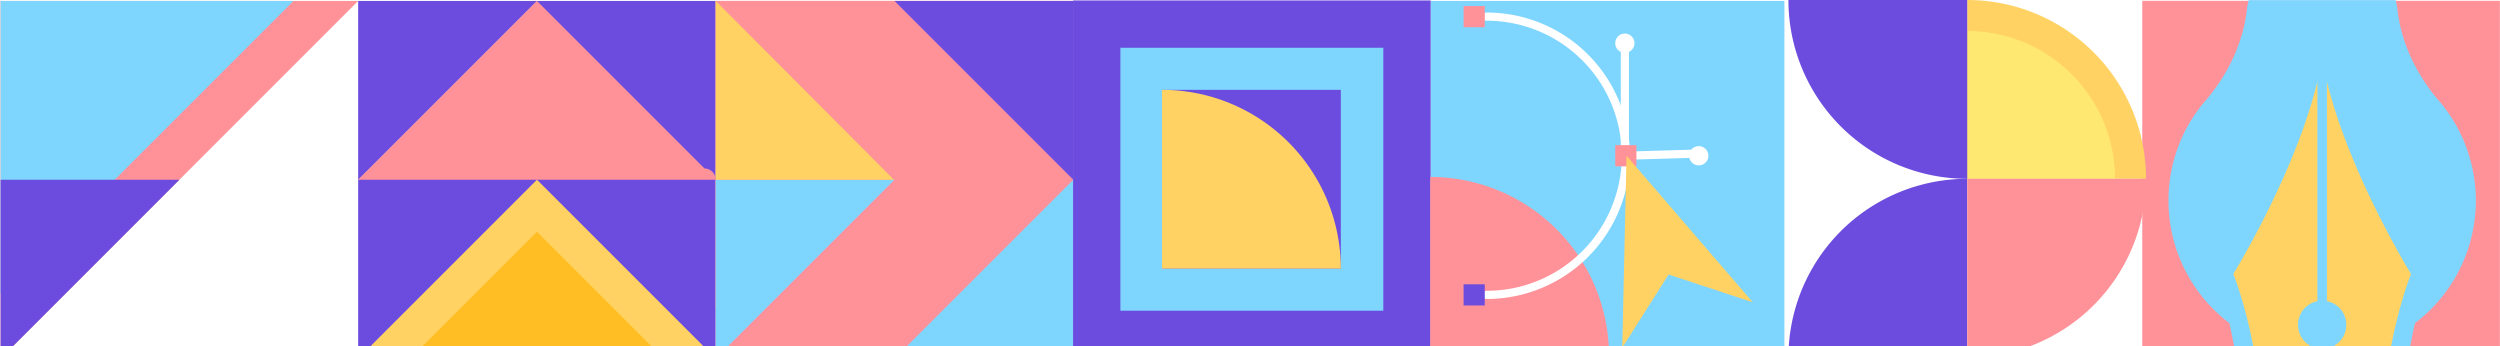 <svg xmlns="http://www.w3.org/2000/svg" xmlns:xlink="http://www.w3.org/1999/xlink" width="1602" height="222" viewBox="0 0 1602 222">
  <rect x="0" y="0" width="1602" height="222" fill="#333333" stroke="none"/>
  <defs>
    <linearGradient id="linear-gradient" x1="-83.058" y1="-30.41" x2="-85.92" y2="-30.39" gradientUnits="objectBoundingBox">
      <stop offset="0" stop-color="#ffe872"/>
      <stop offset="0.595" stop-color="#ffce41"/>
      <stop offset="1" stop-color="#ffbf24"/>
    </linearGradient>
    <linearGradient id="linear-gradient-2" x1="-44.445" y1="-49.084" x2="-43.885" y2="-48.664" xlink:href="#linear-gradient"/>
    <clipPath id="clip-Instagram_Story_1">
      <rect width="1602" height="222"/>
    </clipPath>
  </defs>
  <g id="Instagram_Story_1" data-name="Instagram Story – 1" clip-path="url(#clip-Instagram_Story_1)">
    <rect width="1602" height="222" fill="#fff"/>
    <rect id="Rectangle_2" data-name="Rectangle 2" width="229.15" height="229.15" transform="translate(1372.77 0.52)" fill="#ff9299"/>
    <path id="Path_3" data-name="Path 3" d="M1548.46,318.6a98.087,98.087,0,0,1,22.15-62.23,121.4,121.4,0,0,0,14.77-20.45c10.24-17.92,12.81-33.63,13.44-41.13.35-1.52.7-3.08,1.04-4.67h94.17c.33,1.58.68,3.14,1.04,4.65.63,7.48,3.19,23.2,13.44,41.14a120.956,120.956,0,0,0,14.76,20.46,98.481,98.481,0,1,1-174.81,62.23Z" transform="translate(-158.9 -190.03)" fill="#7ed6ff"/>
    <path id="Path_4" data-name="Path 4" d="M1561.51,316.61a85.085,85.085,0,0,1,19.22-53.99,105.273,105.273,0,0,0,12.82-17.74c8.88-15.55,11.11-29.18,11.66-35.68q.465-1.98.9-4.05h81.69c.29,1.37.59,2.73.9,4.04.55,6.49,2.77,20.13,11.66,35.68a104.675,104.675,0,0,0,12.81,17.75,85.437,85.437,0,1,1-151.66,53.99Z" transform="translate(-158.9 -190.03)" fill="#7ed6ff"/>
    <path id="Path_8" data-name="Path 8" d="M502.98,190.62,489.8,203.8l-4.82,4.82L388.41,305.2V190.62Z" transform="translate(-158.9 -190.03)" fill="#6c4cde"/>
    <path id="Path_9" data-name="Path 9" d="M617.56,190.62V419.77H388.41V305.2l96.57-96.58,4.82-4.82,13.18-13.18Z" transform="translate(-158.9 -190.03)" fill="#6c4cde"/>
    <rect id="Rectangle_7" data-name="Rectangle 7" width="229.15" height="229.15" transform="translate(458.63 0.59)" fill="#ff9299"/>
    <rect id="Rectangle_8" data-name="Rectangle 8" width="229.15" height="197.19" transform="translate(458.62 0.59)" fill="#ff9299"/>
    <rect id="Rectangle_11" data-name="Rectangle 11" width="226.68" height="228.29" transform="translate(916.77 0.59)" fill="#7ed6ff"/>
    <path id="Path_11" data-name="Path 11" d="M1419.5,190.03V304.61h114.58A114.587,114.587,0,0,0,1419.5,190.03Z" transform="translate(-158.9 -190.03)" fill="#ffd263"/>
    <path id="Path_12" data-name="Path 12" d="M1419.5,209.89v94.72h94.71A94.714,94.714,0,0,0,1419.5,209.89Z" transform="translate(-158.9 -190.03)" fill="url(#linear-gradient)"/>
    <path id="Path_13" data-name="Path 13" d="M1304.92,190.03H1419.5V304.6A114.579,114.579,0,0,1,1304.92,190.03Z" transform="translate(-158.9 -190.03)" fill="#6c4cde"/>
    <path id="Path_14" data-name="Path 14" d="M1304.92,419.18H1419.5V304.61A114.572,114.572,0,0,0,1304.92,419.18Z" transform="translate(-158.9 -190.03)" fill="#6c4cde"/>
    <path id="Path_15" data-name="Path 15" d="M1419.5,419.18V304.61h114.58A114.585,114.585,0,0,1,1419.5,419.18Z" transform="translate(-158.9 -190.03)" fill="#ff9299"/>
    <g id="Group_3" data-name="Group 3" transform="translate(-158.9 -190.03)">
      <path id="Path_19" data-name="Path 19" d="M846.68,419.77V305.2L732.1,419.77Z" fill="#7ed6ff"/>
      <path id="Path_20" data-name="Path 20" d="M617.53,305.2V419.77L732.1,305.2Z" fill="#7ed6ff"/>
    </g>
    <path id="Path_21" data-name="Path 21" d="M846.68,190.62V305.2L732.1,190.62Z" transform="translate(-158.9 -190.03)" fill="#6c4cde"/>
    <path id="Path_22" data-name="Path 22" d="M617.53,305.2V190.62L731.72,305.2Z" transform="translate(-158.9 -190.03)" fill="#ffd263"/>
    <path id="Path_25" data-name="Path 25" d="M617.56,419.77h0L502.98,305.2,388.41,419.77H617.56Z" transform="translate(-158.9 -190.03)" fill="#ffd263"/>
    <path id="Path_26" data-name="Path 26" d="M584.25,419.77h0L503,338.52l-81.25,81.25h162.5Z" transform="translate(-158.9 -190.03)" fill="url(#linear-gradient-2)"/>
    <path id="Path_27" data-name="Path 27" d="M617.55,305.19h0l-229.15.01,96.57-96.57,4.82-4.82,13.18-13.18,53.43,53.43,53.91,53.9A7.4,7.4,0,0,1,617.55,305.19Z" transform="translate(-158.9 -190.03)" fill="#ff9299"/>
    <rect id="Rectangle_12" data-name="Rectangle 12" width="229.15" height="229.15" transform="translate(687.62 0.28)" fill="#6c4cde"/>
    <rect id="Rectangle_13" data-name="Rectangle 13" width="168.48" height="168.48" transform="translate(717.95 30.61)" fill="#7ed6ff"/>
    <rect id="Rectangle_14" data-name="Rectangle 14" width="114.58" height="114.58" transform="translate(744.62 57.57)" fill="#6c4cde"/>
    <path id="Path_28" data-name="Path 28" d="M903.52,247.6V362.18H1018.1A114.581,114.581,0,0,0,903.52,247.6Z" transform="translate(-158.9 -190.03)" fill="#ffd263"/>
    <path id="Path_29" data-name="Path 29" d="M1075.38,303.42V418h114.58A114.581,114.581,0,0,0,1075.38,303.42Z" transform="translate(-158.9 -190.03)" fill="#ff9299"/>
    <path id="Path_39" data-name="Path 39" d="M159.28,190.62H388.43L159.28,419.77Z" transform="translate(-158.9 -190.03)" fill="#ff9299"/>
    <path id="Path_40" data-name="Path 40" d="M159.28,190.62H346.99L159.28,378.33Z" transform="translate(-158.9 -190.03)" fill="#7ed6ff"/>
    <path id="Path_44" data-name="Path 44" d="M159.28,305.2H273.86L159.28,419.77Z" transform="translate(-158.9 -190.03)" fill="#6c4cde"/>
    <path id="Path_72" data-name="Path 72" d="M1719.79,349.01c-5.1-8.4-51.37-85.81-68.91-157.97V372.19a19.91,19.91,0,1,1-7.88,0V191.04c-17.53,72.21-63.85,149.65-68.92,157.98-.3.49-.45.75-.45.75s9.51,23.18,16.36,59.53c.42,2.21.83,4.5,1.23,6.82.22,1.23.42,2.46.62,3.72h110.2c.2-1.26.4-2.49.62-3.72.39-2.33.81-4.62,1.23-6.84,6.88-36.35,16.38-59.51,16.38-59.51S1720.1,349.51,1719.79,349.01Z" transform="translate(-158.9 -190.03)" fill="#7ed6ff"/>
    <path id="Path_73" data-name="Path 73" d="M1703.53,365.01c-3.97-6.52-39.9-66.65-53.53-122.71V383.01a15.47,15.47,0,1,1-6.12,0V242.3c-13.61,56.09-49.6,116.24-53.53,122.71-.23.38-.35.58-.35.58s7.39,18,12.71,46.24c.32,1.72.65,3.5.95,5.3.17.95.32,1.91.48,2.89h85.6c.16-.98.31-1.94.48-2.89.3-1.81.63-3.59.95-5.32,5.34-28.24,12.72-46.23,12.72-46.23S1703.77,365.4,1703.53,365.01Z" transform="translate(-158.9 -190.03)" fill="#ffd263"/>
    <g id="Group_17" data-name="Group 17" transform="translate(-158.9 -190.03)">
      <g id="Group_16" data-name="Group 16">
        <g id="Group_13" data-name="Group 13">
          <g id="Group_12" data-name="Group 12">
            <path id="Path_81" data-name="Path 81" d="M1111.59,381.61a2.62,2.62,0,0,1,0-5.24,86.53,86.53,0,1,0,0-173.06,2.62,2.62,0,1,1,0-5.24,91.77,91.77,0,1,1,0,183.54Z" fill="#fff"/>
          </g>
          <rect id="Rectangle_24" data-name="Rectangle 24" width="13.57" height="13.57" transform="translate(1096.764 385.778) rotate(-90)" fill="#6c4cde"/>
          <rect id="Rectangle_25" data-name="Rectangle 25" width="13.57" height="13.57" transform="translate(1096.765 207.478) rotate(-90)" fill="#ff9299"/>
        </g>
        <g id="Group_15" data-name="Group 15">
          <path id="Path_82" data-name="Path 82" d="M1247.47,283.68a6.16,6.16,0,1,1-6.16,6.16A6.163,6.163,0,0,1,1247.47,283.68Z" fill="#fff"/>
          <g id="Group_14" data-name="Group 14">
            <path id="Path_83" data-name="Path 83" d="M1200.11,292.45a2.611,2.611,0,0,1-2.61-2.62V217.7a2.62,2.62,0,0,1,5.24,0v69.44l44.67-1.33a2.616,2.616,0,0,1,.15,5.23l-47.36,1.41Z" fill="#fff"/>
          </g>
          <path id="Path_84" data-name="Path 84" d="M1200.11,211.54a6.16,6.16,0,1,1-6.16,6.16A6.163,6.163,0,0,1,1200.11,211.54Z" fill="#fff"/>
        </g>
        <rect id="Rectangle_26" data-name="Rectangle 26" width="13.57" height="13.57" transform="translate(1193.949 296.623) rotate(-90)" fill="#ff9299"/>
      </g>
      <path id="Path_85" data-name="Path 85" d="M1201.18,289.84l-2.74,123,29.69-46.9,54,17.83Z" fill="#ffd263"/>
    </g>
  </g>
</svg>
